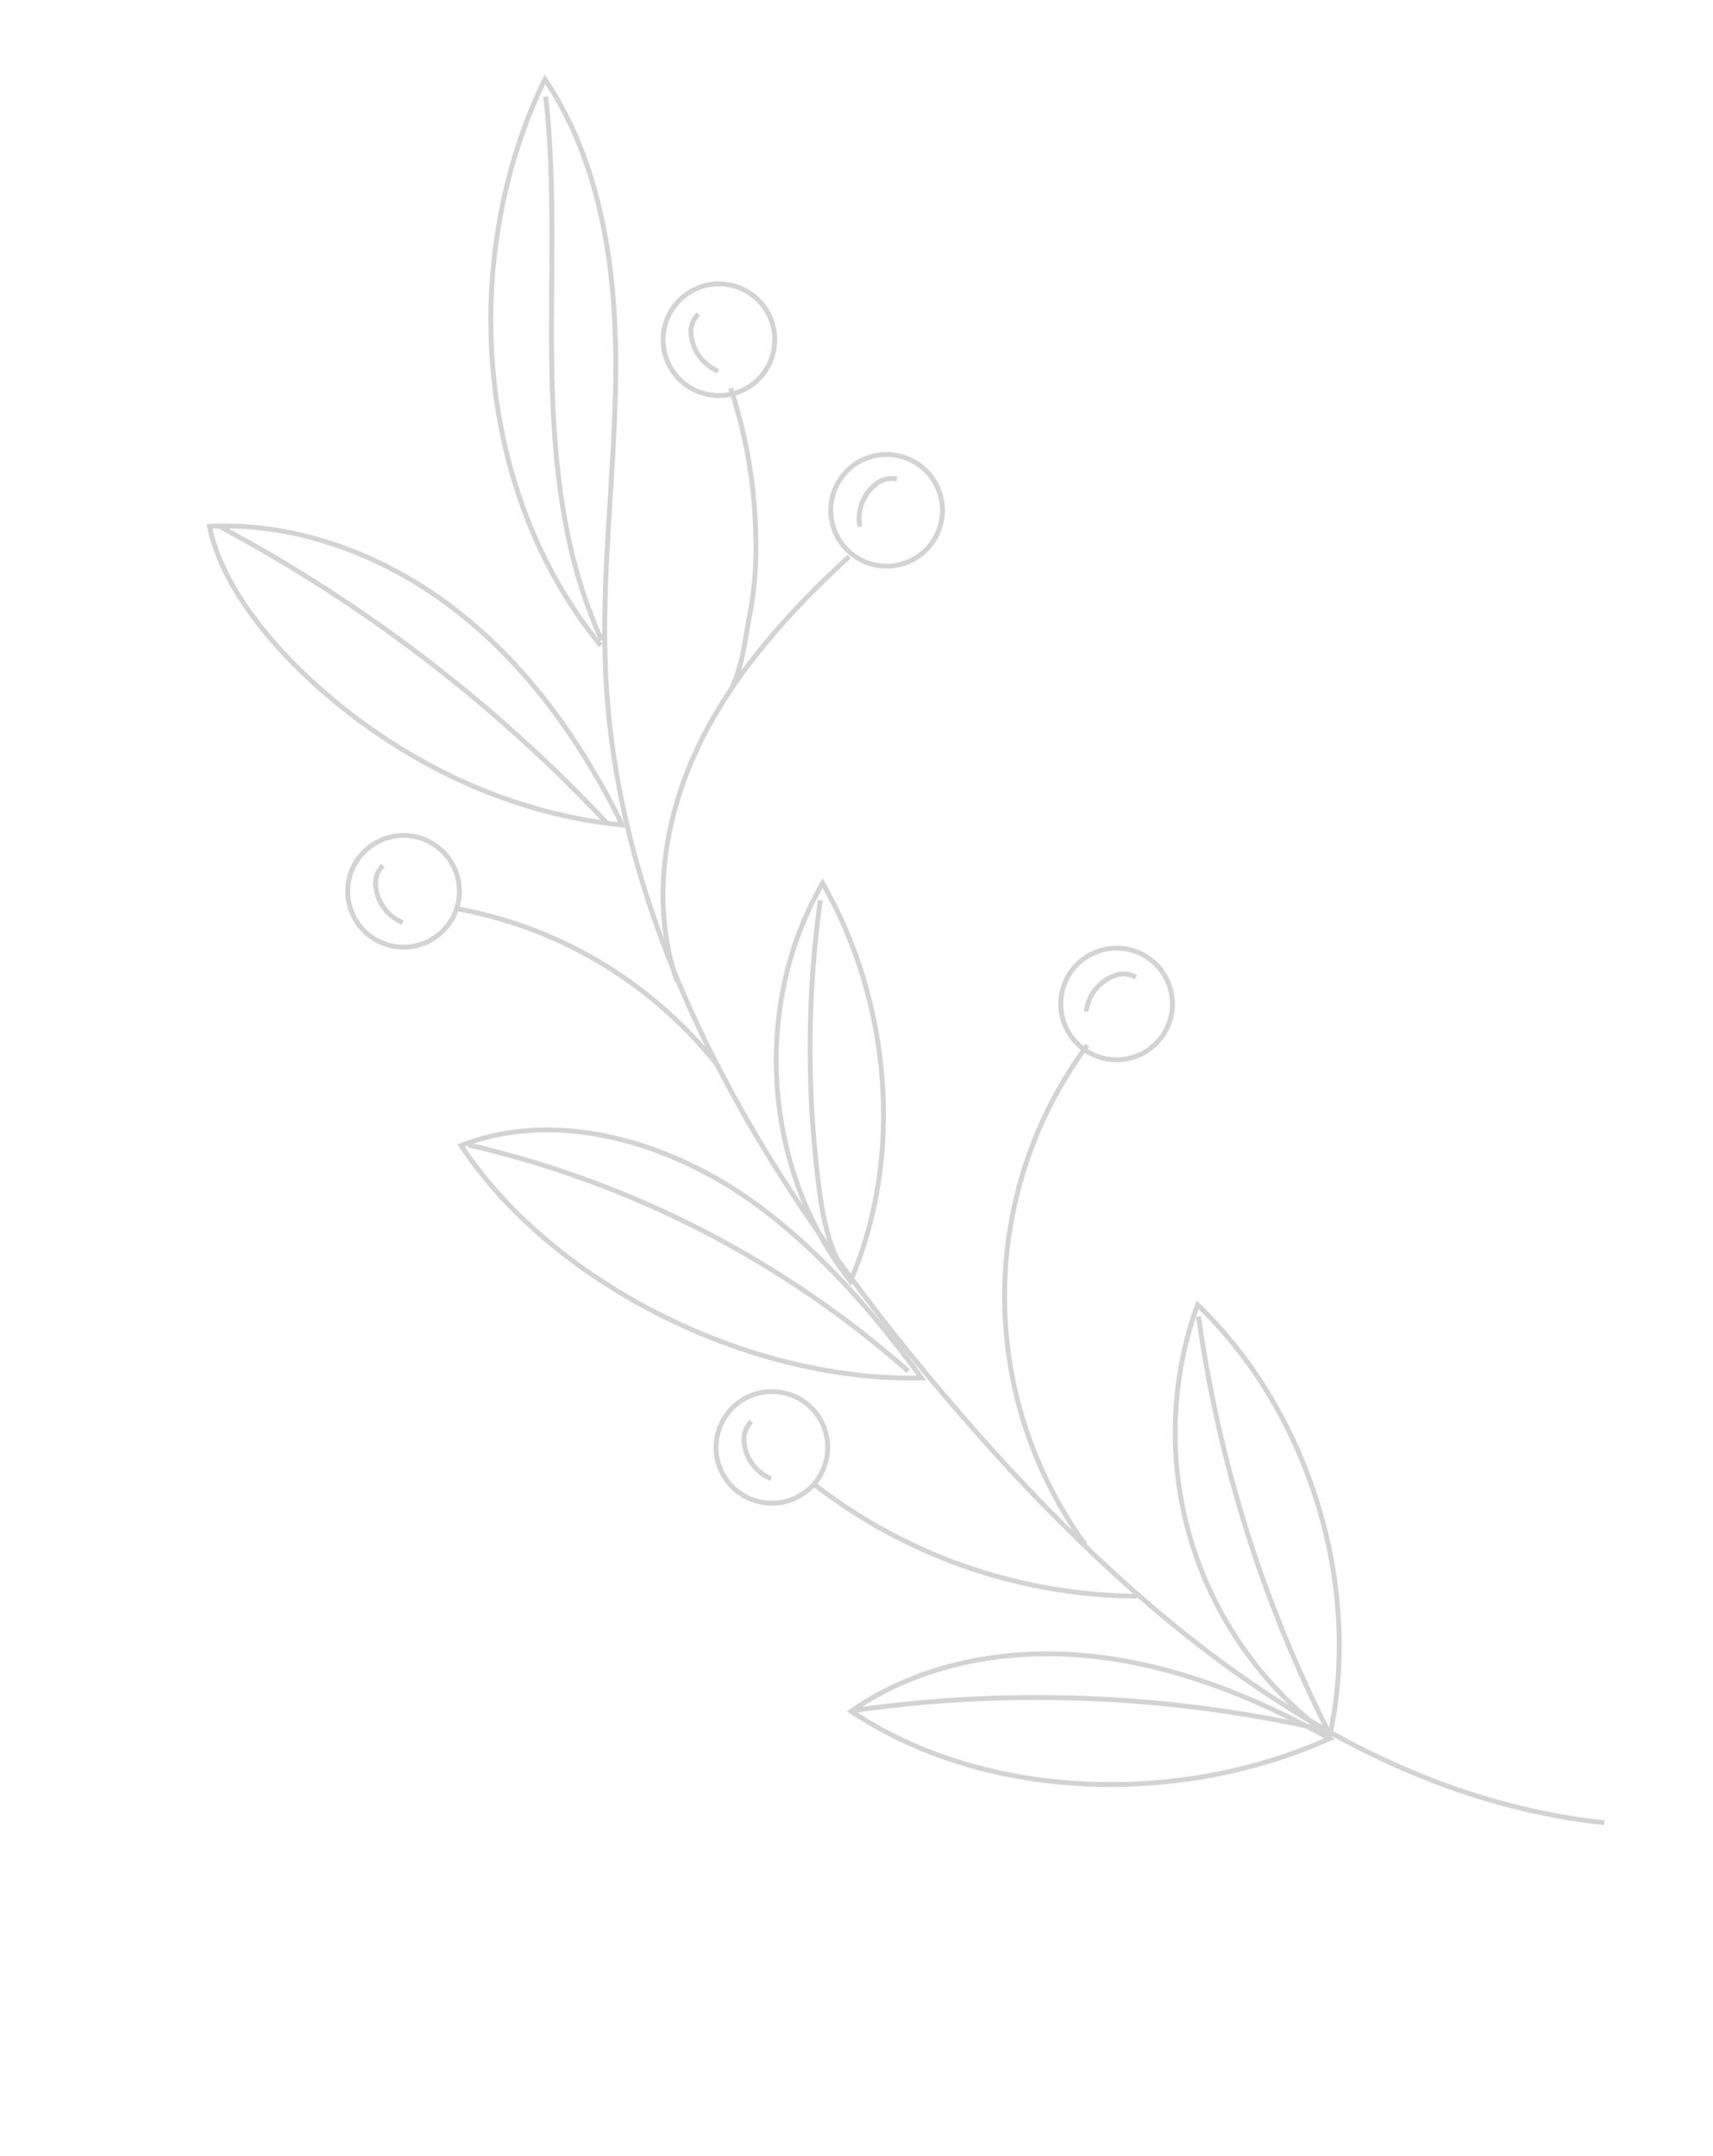 <svg xmlns="http://www.w3.org/2000/svg" xmlns:xlink="http://www.w3.org/1999/xlink" width="351.67" height="442.709" viewBox="0 0 351.67 442.709"><defs><clipPath id="clip-path"><rect id="Rectangle_17" data-name="Rectangle 17" width="156.406" height="422.5" fill="none"></rect></clipPath></defs><g id="branche-Olivier02" transform="translate(0 80.555) rotate(-31)" opacity="0.283"><g id="Groupe_14" data-name="Groupe 14" clip-path="url(#clip-path)"><path id="Trac&#xE9;_1602" data-name="Trac&#xE9; 1602" d="M95.962,419.762C53.246,387.448,35,332.263,25.836,279.491c-9.725-56.019-11.227-116.5,15.461-166.7,9.837-18.506,23.16-34.918,34.078-52.809S94.964,21.826,93.917.894C59.791,23.149,37.959,66.135,43.864,106.447" transform="translate(35.077 1.617)" fill="none" stroke="#5e635e" stroke-width="1"></path><path id="Trac&#xE9;_1603" data-name="Trac&#xE9; 1603" d="M38.748,105.34A88.46,88.46,0,0,0,9.071,49.45" transform="translate(16.409 89.454)" fill="none" stroke="#5e635e" stroke-width="1"></path><path id="Trac&#xE9;_1604" data-name="Trac&#xE9; 1604" d="M50.55,112.494c1.587-18.4.239-37.312-6.272-54.6S25.77,25.023,9.492,16.284c-3.764,10.59-2.121,24.123.758,34.989C16.612,75.284,30.584,97.716,50.55,112.494Z" transform="translate(13.208 29.457)" fill="none" stroke="#5e635e" stroke-width="1"></path><path id="Trac&#xE9;_1605" data-name="Trac&#xE9; 1605" d="M20.149,134.712c-3.624-28.769,11.789-59.014,37.2-72.988C56.79,89.7,42.874,118.378,20.149,134.712Z" transform="translate(35.499 111.657)" fill="none" stroke="#5e635e" stroke-width="1"></path><path id="Trac&#xE9;_1606" data-name="Trac&#xE9; 1606" d="M56.985,154.13c-1.537-16.576-4.416-33.208-10.944-48.522C38,86.749,21.808,68.131.527,64.552,2.064,99.229,26.8,137,56.985,154.13Z" transform="translate(0.953 116.773)" fill="none" stroke="#5e635e" stroke-width="1"></path><path id="Trac&#xE9;_1607" data-name="Trac&#xE9; 1607" d="M36.622,192.132a77.084,77.084,0,0,1,22.362-89.879C67.268,132.9,58.352,168.98,36.622,192.132Z" transform="translate(55.262 184.973)" fill="none" stroke="#5e635e" stroke-width="1"></path><path id="Trac&#xE9;_1608" data-name="Trac&#xE9; 1608" d="M3.669,114.77c17.258-1.191,34.477,5.365,48.261,15.82s24.407,24.579,33.045,39.567C51.731,166.222,17.961,145.042,3.669,114.77Z" transform="translate(6.637 207.363)" fill="none" stroke="#5e635e" stroke-width="1"></path><path id="Trac&#xE9;_1609" data-name="Trac&#xE9; 1609" d="M54.957,153.119A109.256,109.256,0,0,1,9.842,98.931" transform="translate(17.804 178.963)" fill="none" stroke="#5e635e" stroke-width="1"></path><path id="Trac&#xE9;_1610" data-name="Trac&#xE9; 1610" d="M24.806,169.444A86.772,86.772,0,0,1,77.979,81.838" transform="translate(44.304 148.043)" fill="none" stroke="#5e635e" stroke-width="1"></path><path id="Trac&#xE9;_1611" data-name="Trac&#xE9; 1611" d="M20.239,98.78C23.7,82.516,35.121,68.718,49.02,59.595S79.168,45.569,95.46,42.252" transform="translate(36.612 76.433)" fill="none" stroke="#5e635e" stroke-width="1"></path><path id="Trac&#xE9;_1612" data-name="Trac&#xE9; 1612" d="M34.63,80.249c4.643-2.972,7.635-7.261,11.264-11.264a73.1,73.1,0,0,0,8.8-12.289A103.264,103.264,0,0,0,66.36,27.252" transform="translate(62.645 49.298)" fill="none" stroke="#5e635e" stroke-width="1"></path><path id="Trac&#xE9;_1613" data-name="Trac&#xE9; 1613" d="M76.006,2.014c-7.879,17.1-18.612,32.7-28,49.025S30.417,84.851,28.366,103.57" transform="translate(51.313 3.643)" fill="none" stroke="#5e635e" stroke-width="1"></path><path id="Trac&#xE9;_1614" data-name="Trac&#xE9; 1614" d="M8.636,16.549a308.231,308.231,0,0,1,37.048,93.778" transform="translate(15.622 29.937)" fill="none" stroke="#5e635e" stroke-width="1"></path><path id="Trac&#xE9;_1615" data-name="Trac&#xE9; 1615" d="M54.876,62.694A223.42,223.42,0,0,0,24.43,112.722c-2.618,5.947-5.022,12.258-4.6,18.741" transform="translate(35.778 113.412)" fill="none" stroke="#5e635e" stroke-width="1"></path><path id="Trac&#xE9;_1616" data-name="Trac&#xE9; 1616" d="M54.505,151.136A206.5,206.5,0,0,0,1,64.774" transform="translate(1.809 117.174)" fill="none" stroke="#5e635e" stroke-width="1"></path><path id="Trac&#xE9;_1617" data-name="Trac&#xE9; 1617" d="M105.893,103.03a271.305,271.305,0,0,0-21.017,86.581A265.25,265.25,0,0,0,4.023,136.086" transform="translate(7.277 186.378)" fill="none" stroke="#5e635e" stroke-width="1"></path><circle id="Ellipse_2" data-name="Ellipse 2" cx="11.463" cy="11.463" r="11.463" transform="translate(6.781 119.023)" fill="none" stroke="#5e635e" stroke-width="1"></circle><path id="Trac&#xE9;_1618" data-name="Trac&#xE9; 1618" d="M8.964,44.066a5.135,5.135,0,0,0-3.553,3.112A8.94,8.94,0,0,0,6.416,56.19" transform="translate(8.376 79.714)" fill="none" stroke="#5e635e" stroke-width="1"></path><circle id="Ellipse_3" data-name="Ellipse 3" cx="11.463" cy="11.463" r="11.463" transform="translate(12.794 255.842)" fill="none" stroke="#5e635e" stroke-width="1"></circle><path id="Trac&#xE9;_1619" data-name="Trac&#xE9; 1619" d="M11.106,92.774a5.125,5.125,0,0,0-3.553,3.11A8.939,8.939,0,0,0,8.558,104.9" transform="translate(12.248 167.826)" fill="none" stroke="#5e635e" stroke-width="1"></path><circle id="Ellipse_4" data-name="Ellipse 4" cx="11.463" cy="11.463" r="11.463" transform="translate(120.609 55.297)" fill="none" stroke="#5e635e" stroke-width="1"></circle><path id="Trac&#xE9;_1620" data-name="Trac&#xE9; 1620" d="M49.488,21.38a5.125,5.125,0,0,0-3.553,3.11A8.939,8.939,0,0,0,46.94,33.5" transform="translate(81.68 38.676)" fill="none" stroke="#5e635e" stroke-width="1"></path><path id="Trac&#xE9;_1621" data-name="Trac&#xE9; 1621" d="M51.26,76.687a11.463,11.463,0,1,0,14.1,8A11.466,11.466,0,0,0,51.26,76.687Z" transform="translate(77.5 137.972)" fill="none" stroke="#5e635e" stroke-width="1"></path><path id="Trac&#xE9;_1622" data-name="Trac&#xE9; 1622" d="M57.1,81.152a5.13,5.13,0,0,0-3.941-2.6,8.944,8.944,0,0,0-8.424,3.368" transform="translate(80.93 141.903)" fill="none" stroke="#5e635e" stroke-width="1"></path><path id="Trac&#xE9;_1623" data-name="Trac&#xE9; 1623" d="M52.232,38.541A11.464,11.464,0,1,0,68.092,41.9,11.464,11.464,0,0,0,52.232,38.541Z" transform="translate(85.054 66.363)" fill="none" stroke="#5e635e" stroke-width="1"></path><path id="Trac&#xE9;_1624" data-name="Trac&#xE9; 1624" d="M60.363,40.067a5.128,5.128,0,0,0-4.542-1.281,8.929,8.929,0,0,0-7.008,5.756" transform="translate(88.301 70.031)" fill="none" stroke="#5e635e" stroke-width="1"></path></g></g></svg>